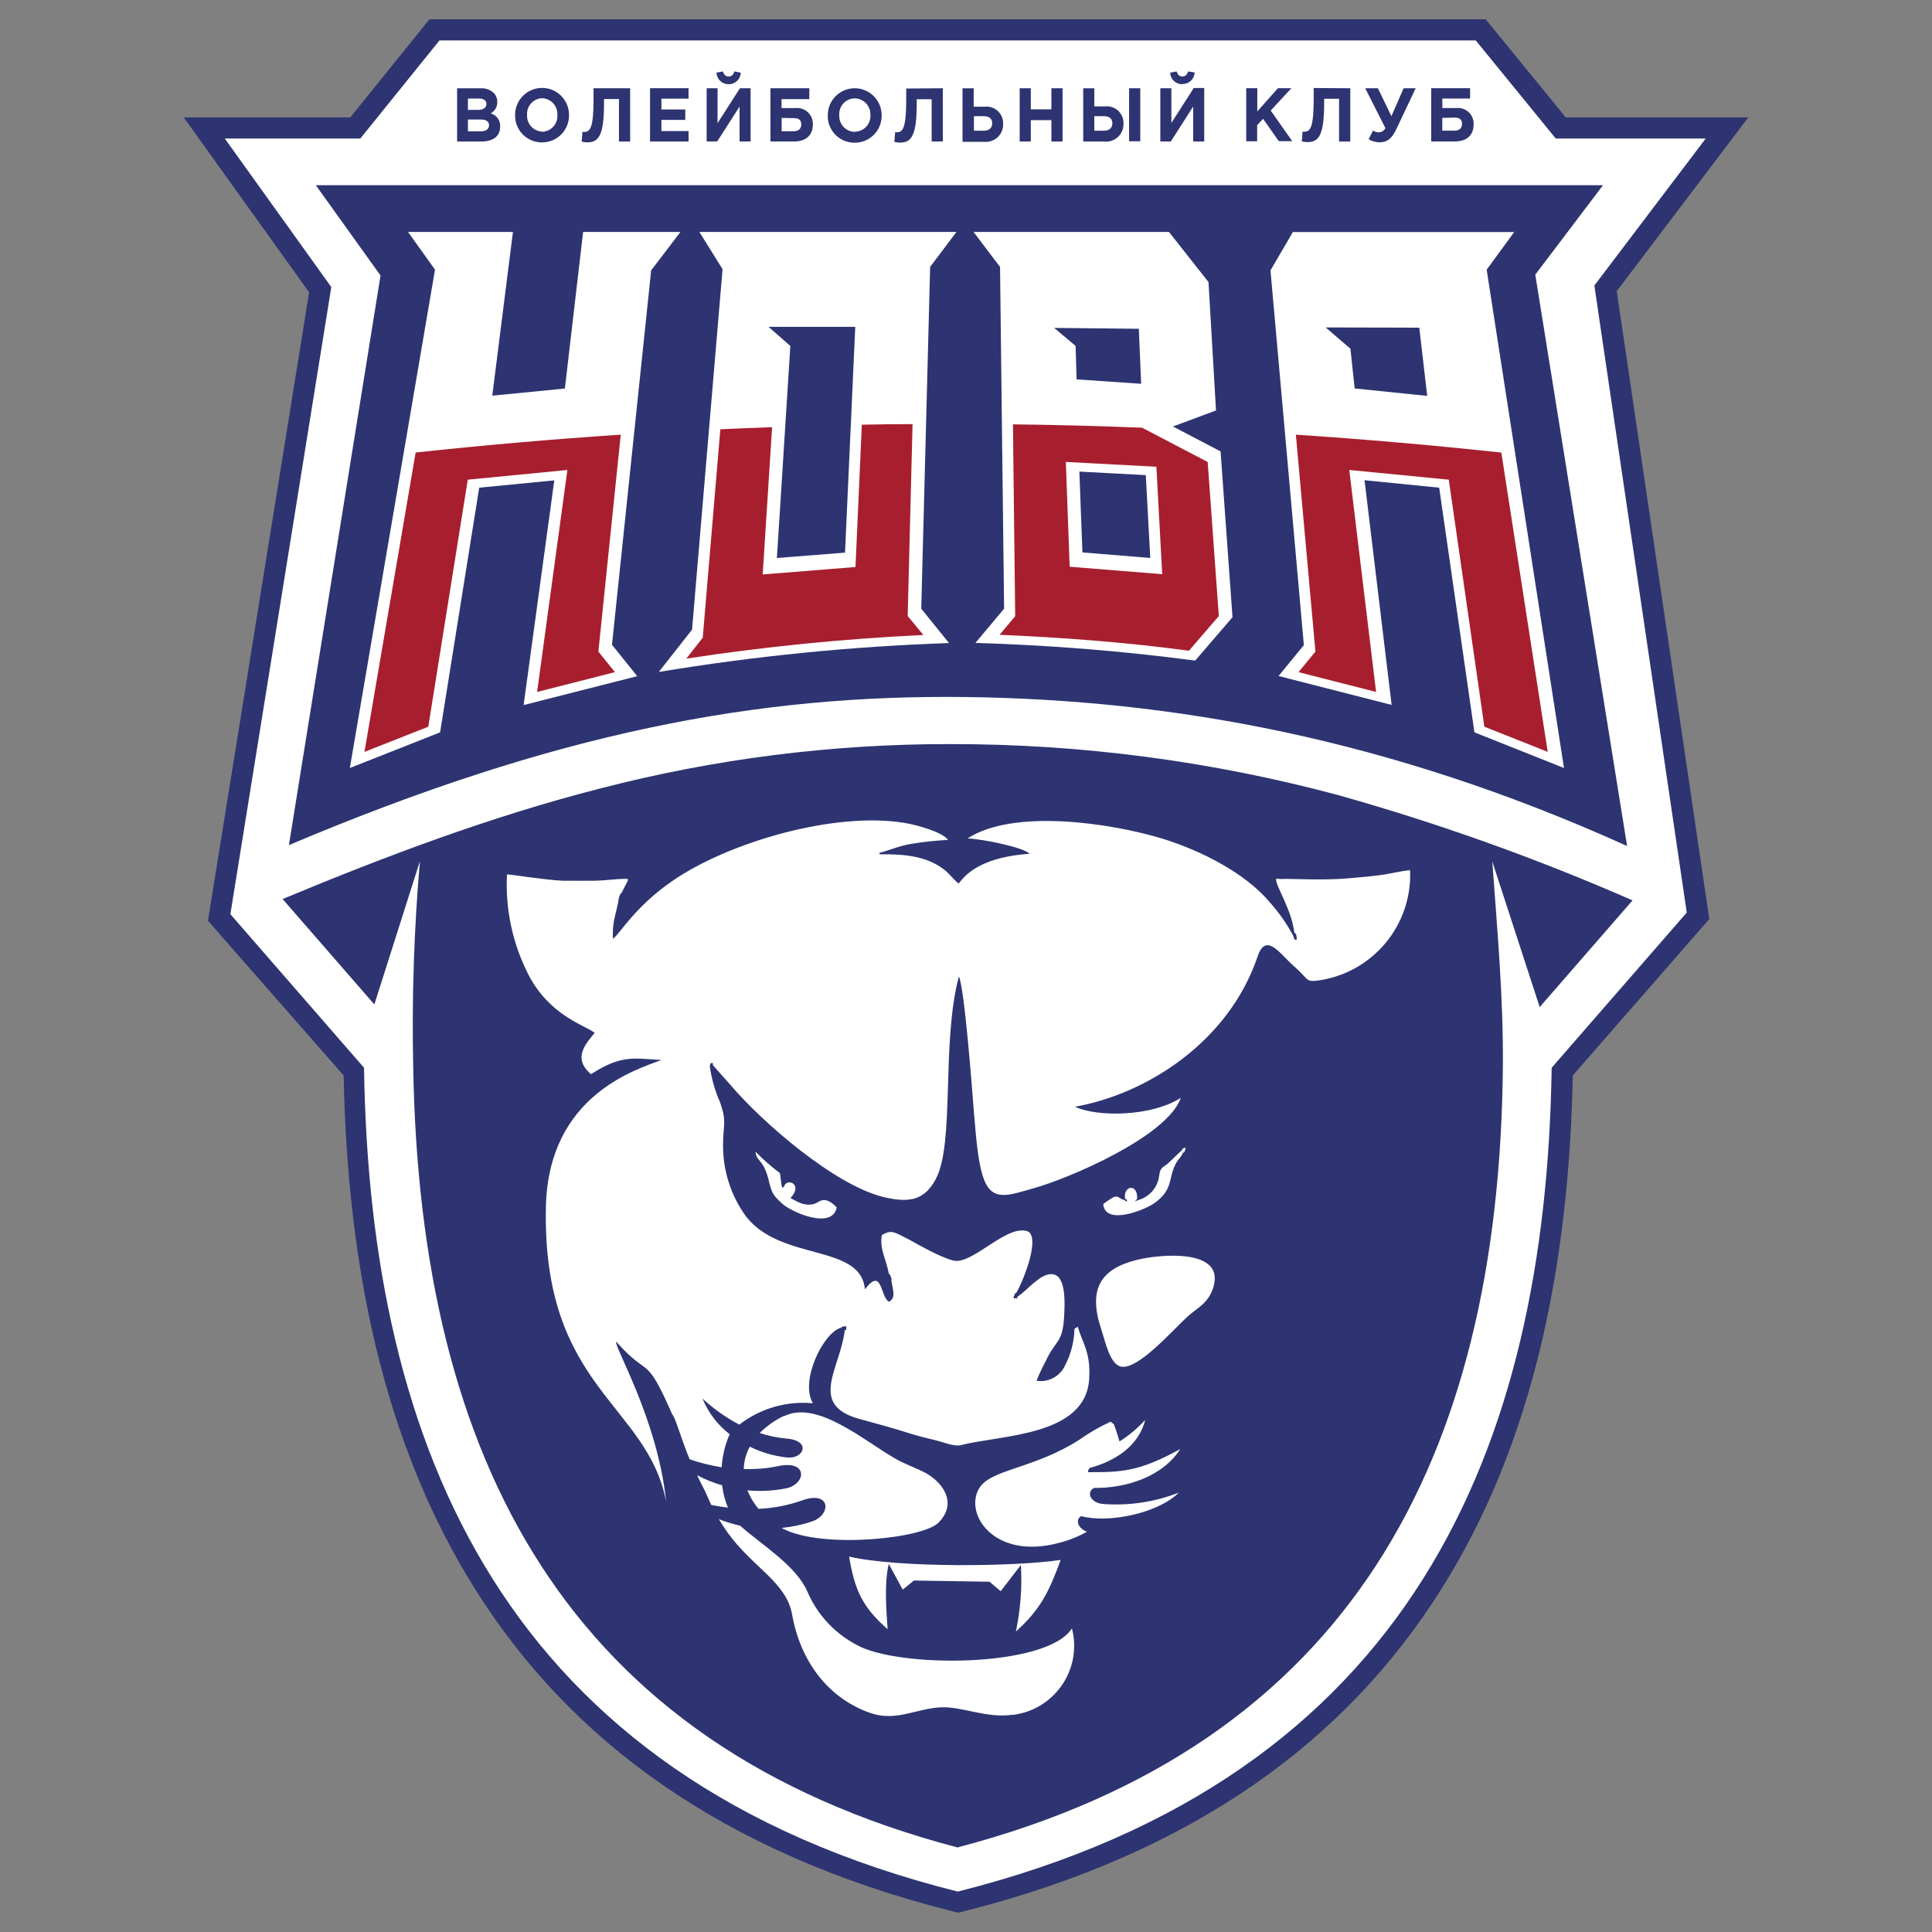 <?xml version="1.0" encoding="utf-8"?>
<!-- Generator: Adobe Illustrator 26.4.1, SVG Export Plug-In . SVG Version: 6.00 Build 0)  -->
<svg version="1.1" id="Layer_1" xmlns="http://www.w3.org/2000/svg" xmlns:xlink="http://www.w3.org/1999/xlink" x="0px" y="0px"
	 viewBox="0 0 500 500" style="enable-background:new 0 0 500 500;" xml:space="preserve">
<rect x="0" y="0" width="500" height="500" fill="#808080" stroke="none"/>
<style type="text/css">
	.st0{clip-path:url(#SVGID_00000070830474839585569290000015192226684709702310_);}
	.st1{fill:#2D3471;}
	.st2{fill-rule:evenodd;clip-rule:evenodd;fill:#FFFFFF;}
	.st3{fill-rule:evenodd;clip-rule:evenodd;fill:#2D3471;}
	.st4{fill:#FFFFFF;}
	.st5{fill-rule:evenodd;clip-rule:evenodd;fill:#A71F2E;}
</style>
<g>
	<g>
		<defs>
			<rect id="SVGID_1_" x="47.55" y="5" width="404.9" height="490"/>
		</defs>
		<clipPath id="SVGID_00000047757839694470764820000010078570693976077222_">
			<use xlink:href="#SVGID_1_"  style="overflow:visible;"/>
		</clipPath>
		<g style="clip-path:url(#SVGID_00000047757839694470764820000010078570693976077222_);">
			<path class="st1" d="M80,75.64L47.55,30.39h43.09L111.14,5H384.5l20.72,25.39h47.23l-34.04,44.96l23.95,162.5l-35.33,40.49
				c-0.97,49.2-10.27,95.34-34.09,133.03c-24.26,38.56-63.4,68.15-123.62,83.31l-1.34,0.33l-1.33-0.33
				c-60.33-15.15-99.44-44.8-123.62-83.31c-23.82-37.79-33.13-83.9-34.09-133.03l-35.12-40.05L80,75.64z"/>
			<path class="st2" d="M85.74,74.29L58.17,35.85h35.08l20.49-25.39h268.18l20.71,25.39h38.81l-28.82,38.04l23.91,162.28
				l-34.96,40.16c-1.47,98.06-36.08,183.66-153.72,213.21C130.3,460.01,95.69,374.39,94.21,276.33l-34.59-39.74L85.74,74.29z"/>
			<path class="st3" d="M247.94,478.07c101.47-26.6,140.05-100.64,141-201.94c0.16-17.73-1.45-35.47-2.74-53.19l12.27,37.69
				l24.03-27.61c-24.65-10.8-50.03-19.88-75.93-27.18c-32.84-8.83-66.7-13.31-100.7-13.27c-30.52-0.04-60.92,3.81-90.48,11.47
				c-28.18,7.21-55.43,17.45-82.25,28.63l23.74,27.28l11.8-37.1c-1.55,17.74-2.12,35.56-1.74,53.37
				c1.74,101.3,39.54,175.33,141.01,201.94v-0.1H247.94z M74.75,218.83L98.48,71.3L81.74,47.94h333.11l-17.52,23.14l23.76,147.87
				c-61.44-27.8-117.69-37.9-171.31-38.56c-53.62-0.65-105.89,9.08-175.03,38.33V218.83z"/>
			<path class="st4" d="M105.59,60.02l6.99,9.77L90.54,198.76l23.36-9.23l10.12-63.32l19.43-1.89l-7.94,58.15l29.4-7.48l-6.53-8.12
				l10.14-96.9l7.59-9.95h-25.2l-4.72,40.53l-18.79,1.85l5.35-42.38H105.59z"/>
			<path class="st4" d="M247.49,60.02h-66.5l6.01,9.64l-7.9,93.29l-8.6,10.95c24.84-4.12,49.93-6.61,75.1-7.48l-7.18-8.89l2.3-88.46
				l6.82-9.06H247.49z M198.91,84.59h22.43l-2.65,58.43l-17.63,1.39l3.48-54.87L198.91,84.59z"/>
			<path class="st4" d="M251.95,60.02l6.86,9.06l1.05,88.44l-7.42,8.87c19.03,0.56,38,2.08,56.87,4.57l9.66-11.22l-3.09-42.92
				l-12.32-6.44l11.14-4.16L312.76,73l-10.24-12.98H251.95z M295.3,99.32l-16.67-1.14l-0.27-8.66l-5.54-4.66l21.91,0.23l0.6,14.23
				H295.3z M297.73,144.4l-17.6-1.43l-0.79-20.92l17.19,0.91l1.16,21.46h0.04V144.4z"/>
			<path class="st4" d="M391.9,60.02l-7.15,9.77l20.01,128.97l-23.18-9.23l-9.12-63.32l-19.32-1.93l7.01,58.15l-29.26-7.48l6.55-8
				l-8.64-96.97l5.79-9.93h57.29V60.02z M343.08,84.74l6.41,5.51l1.1,10.28l18.77,1.93l-2.05-17.66L343.08,84.74z"/>
			<path class="st5" d="M107.57,117.1l-13.25,77.49l16.52-6.52l10.22-63.93l25.78-2.51l-7.84,57.45l20.15-5.13l-4.29-5.32
				l5.79-56.14c-17.75,1.18-35.46,2.72-53.18,4.63h0.1V117.1z M186.43,111.04l-4.56,53.99l-4.25,5.42
				c20.32-3.1,40.79-5.15,61.35-6.11l-4.06-4.92l1.26-49.66c-4.39,0-8.75,0.06-13.13,0.15l-1.64,36.83l-24.01,1.93l2.43-38.11
				c-4.48,0.16-8.98,0.33-13.52,0.54L186.43,111.04z M300.78,148.6l-23.95-1.93l-0.99-27.12l23.43,1.24l1.51,27.84V148.6z
				 M262.15,109.83l0.58,49.64l-4.04,4.82c16.38,0.69,32.74,1.93,49.01,4.12l7.73-8.98l-2.88-39.87l-16.98-8.87
				c-11.19-0.45-22.33-0.74-33.48-0.87H262.15z M388.54,117.1l12.01,77.49l-16.4-6.52l-9.21-63.93l-25.75-2.51l6.94,57.45
				l-20.07-5.13l4.37-5.32l-5.06-56.14c17.73,1.18,35.42,2.72,53.1,4.63h0.08V117.1z"/>
			<path class="st1" d="M118.29,36.62h6.24c2.96,0,4.91-1.25,4.91-3.85c0.1-1.58-0.93-3.01-2.45-3.43c1.07-0.58,1.72-1.68,1.7-2.89
				c0.04-0.89-0.29-1.76-0.91-2.39c-0.93-0.87-2.18-1.29-3.44-1.21h-6.04V36.62z M121.1,28.41v-2.91h2.86
				c1.22,0,1.93,0.52,1.93,1.43s-0.82,1.51-2.09,1.51h-2.71V28.41z M121.1,33.96v-3.03h3.33c1.49,0,2.14,0.58,2.14,1.5
				c0,0.93-0.78,1.55-2.05,1.55h-3.42V33.96z M140.27,36.85c3.84,0.02,6.97-3.07,6.99-6.91c0-0.08,0-0.15,0-0.23
				c0-3.83-3.13-6.96-6.97-6.96c-3.85,0-6.98,3.12-6.98,6.96c-0.13,3.81,2.86,7,6.69,7.14C140.09,36.85,140.17,36.85,140.27,36.85z
				 M140.27,34.06c-2.26-0.12-3.98-2.05-3.87-4.3c-0.15-2.24,1.53-4.16,3.75-4.34c0.04,0,0.08,0,0.12,0
				c2.26,0.06,4.04,1.93,3.98,4.2c0,0.04,0,0.1,0,0.14c0.15,2.24-1.53,4.16-3.75,4.33c-0.04,0-0.08,0-0.12,0h-0.11V34.06z
				 M153.61,22.84v2.85c0,7.43-0.89,8.46-2.43,8.46h-0.45l-0.19,2.51c0.5,0.12,1.01,0.18,1.53,0.18c2.99,0,4.25-2.07,4.25-10.18
				v-1.04h3.87v11h2.89V22.84H153.61z M168.21,36.62h9.99v-2.7h-7.03v-2.89h6.18v-2.7h-6.18v-2.8h7.03v-2.7h-9.97v13.78H168.21z
				 M194.17,22.84h-2.68l-5.79,9.04v-9.04h-2.82v13.78h2.72l5.8-9.04v9.04h2.85V22.84H194.17z M188.56,21.79
				c1.7,0.04,3.09-1.29,3.14-2.99l-1.64-0.31c-0.25,0.81-0.7,1.31-1.49,1.31c-0.8,0-1.24-0.52-1.49-1.31l-1.66,0.31
				C185.49,20.48,186.87,21.81,188.56,21.79z M202.27,25.65h7.18v-2.81h-10.06v13.78h6.08c3.04,0,4.89-1.56,4.89-4.37
				c0.12-2.26-1.6-4.18-3.86-4.3c-0.25,0-0.5,0-0.75,0.02h-3.48v-2.39V25.65z M205.44,30.57c1.37,0,1.93,0.58,1.93,1.64
				c0,1.06-0.66,1.76-1.93,1.76h-3.15v-3.45L205.44,30.57z M221.18,36.93c3.85,0.02,6.97-3.07,6.99-6.9c0-0.08,0-0.16,0-0.23
				c0-3.84-3.13-6.96-6.97-6.96s-6.97,3.12-6.97,6.96c-0.14,3.81,2.85,7,6.68,7.13C221.01,36.93,221.08,36.93,221.18,36.93z
				 M221.18,34.13c-2.26-0.06-4.04-1.93-3.98-4.2c0-0.04,0-0.09,0-0.13c-0.15-2.24,1.53-4.16,3.75-4.34c0.04,0,0.08,0,0.11,0
				c2.26-0.06,4.14,1.74,4.2,3.99c0,0.1,0,0.19,0,0.29c0.15,2.24-1.53,4.16-3.75,4.33c-0.04,0-0.08,0-0.12,0L221.18,34.13z
				 M234.53,22.91v2.85c0,7.43-0.89,8.46-2.43,8.46h-0.44l-0.2,2.51c0.51,0.12,1.01,0.17,1.53,0.17c3,0,4.26-2.06,4.26-10.17v-1.05
				h3.86v10.93h2.89V22.84L234.53,22.91z M249.13,36.7h5.49c2.45,0.27,4.67-1.49,4.96-3.93c0.02-0.23,0.04-0.46,0.02-0.69
				c0.12-2.37-1.72-4.38-4.09-4.49c-0.23,0-0.49,0-0.72,0.02h-2.8v-4.76h-2.89v13.78L249.13,36.7z M254.6,30.07
				c1.45,0,2.18,0.67,2.18,1.83c0,1.16-0.74,1.93-2.16,1.93h-2.57v-3.76H254.6z M263.89,36.62h2.88v-5.53h5.33v5.53h2.89V22.84
				h-2.89v5.45h-5.33v-5.45h-2.88V36.62z M280.21,36.62h5.49c2.45,0.31,4.7-1.43,5.01-3.87c0.04-0.25,0.04-0.5,0.04-0.75
				c0.11-2.37-1.72-4.38-4.1-4.49c-0.23,0-0.48,0-0.72,0.02h-2.72v-4.68h-2.87v13.78H280.21z M285.7,30.07
				c1.45,0,2.18,0.67,2.18,1.83c0,1.16-0.74,1.93-2.16,1.93h-2.51v-3.76H285.7z M292.21,36.56h2.89V22.84h-2.89v13.78V36.56z
				 M311.62,22.78h-2.68l-5.79,9.04v-8.98h-2.86v13.78H303l5.79-9.04v9.04h2.86V22.84L311.62,22.78z M306.02,21.73
				c1.7,0.04,3.08-1.29,3.14-2.99l-1.68-0.25c-0.25,0.81-0.7,1.31-1.49,1.31c-0.8,0-1.24-0.52-1.49-1.31l-1.66,0.31
				c0.06,1.7,1.45,3.03,3.15,2.99v-0.06H306.02z M322.48,36.56h2.87v-4.15l1.53-1.66l4.08,5.79h3.48l-5.58-7.93l5.35-5.78h-3.49
				l-5.33,6.01v-6.01h-2.87v13.78v-0.05H322.48z M339.98,22.78v2.85c0,7.42-0.89,8.46-2.44,8.46h-0.44l-0.19,2.51
				c0.5,0.12,1,0.18,1.53,0.18c2.99,0,4.25-2.07,4.25-10.18v-1.04h3.86v11.06h2.9V22.84L339.98,22.78z M360.1,30.07l-3.5-7.23h-3.28
				l5.22,10.31c-0.31,0.64-0.93,1.06-1.64,1.1c-0.56,0-1.1-0.16-1.57-0.45l-1.12,2.22c0.85,0.54,1.84,0.81,2.84,0.81
				c1.93,0,3.14-0.95,4.29-3.35l5.04-10.64h-3.13L360.1,30.07z M373.28,25.51h7.18v-2.68H370.4v13.78h6.08
				c3.03,0,4.89-1.56,4.89-4.37c0.14-2.26-1.6-4.18-3.86-4.3c-0.25,0-0.51,0-0.76,0.02h-3.47V25.51z M376.44,30.43
				c1.37,0,1.93,0.58,1.93,1.64c0,1.06-0.66,1.75-1.93,1.75h-3.18v-3.31L376.44,30.43z"/>
			<path class="st2" d="M258.98,411.81l5.22-6.8c0.35,5.76-0.09,11.56-1.29,17.21c6.39-5.65,8.67-10.54,11.59-18.51
				c-11.48,1.74-41.84,2.12-54.76-0.87c1.43,8.29,3.15,12.84,9.98,18.8c-0.39-5.38-0.87-11.93,0.29-16.91l3.61,6.66l2.9-2.35
				l19.57,0.31L258.98,411.81z M289.69,373.07c2.47-1.56,4.72-3.43,6.68-5.59c-1.7,6.83-7.9,10.7-14.29,12.4
				c-0.33,0.29-0.52,0.69-0.52,1.12c8.77,0,13.25-0.12,23.91-6c-4.62,7.22-14.1,10.18-22.33,10.07c-2.22,1.17-0.73,4.01,2.43,4.16
				c6.63,0.5,13.29-0.51,19.48-2.93c-5.35,5.36-18.18,7.98-25.27,6.07c-1.58,0.97-0.79,3.22,1.55,4.03
				c-2.33,1.3-4.81,2.28-7.39,2.93c-16.84,4.45-24.59-7.72-20.46-14.27c3.04-4.86,14.12-4.94,25.83-12.44
				c2.55-1.82,5.27-3.37,8.11-4.69l0.87,0.68c0,0.17,0.77,1.93,1.45,4.49L289.69,373.07z M261.96,443.83
				c9.91-1.12,17.02-10.02,15.92-19.92c-0.1-0.83-0.26-1.66-0.47-2.47c-6.56,10.25-45.28,10.31-55.86,4.18
				c-5.68-3.03-10.16-7.91-12.65-13.83c-3.01-6.65-11.22-11.57-17.38-16.96c-1.87-0.41-3.71-0.97-5.49-1.68
				c0.7,1.19,1.45,2.35,2.28,3.49c6.5,9.06,15.18,12.75,16.69,21.21c2.16,12.2,9.43,21.76,20.36,25.51
				c6.57,2.24,11.94-1.24,18.18-1.51c5.51-0.23,11.84,2.91,18.43,1.93V443.83z M188.38,390.17c-0.75-1.85-1.26-3.8-1.49-5.78
				c-2.26-0.64-4.44-1.53-6.5-2.62c0.61,1.3,1.29,2.58,1.93,3.86c0.64,1.27,1.12,2.54,1.76,3.85c1.47,0.31,2.88,0.52,4.26,0.69
				H188.38z M186.76,379.73c0.19-2.95,0.89-5.85,2.07-8.56c-3.13-2.41-5.54-5.59-7.03-9.23c2.86,2.66,6.06,4.93,9.54,6.75
				c5.41-4.2,12.23-6.17,19.04-5.52c-3.43-5.78,2.63-18.18,7.19-19.53c0.23-0.19,0.48-0.31,0.77-0.37c0.37-0.09,0.26,0,0.66,0
				c0,1.64,0,0.62-0.39,1.03c-1.04,9.64-9.66,19.28,3.87,22.94c4.46,1.22,8.71,2.35,13.08,3.76c2.26,0.73,4.35,1.19,6.76,1.79
				c1.93,0.47,4.68,1.66,6.43,1.2c10.35-2.68,32.22-2.24,33.13-17.14c0.42-6.85-1.66-9.06-2.96-13.5l-0.85,0.56
				c-0.08,3.3-0.91,6.54-2.43,9.46c-1.28,2.83-4.31,4.46-7.38,3.97c0.66-1.7,1.43-3.33,2.3-4.93c2.49-5.53,4.38-4.76,4.79-11.09
				c0.25-3.85,0.68-11.47-3.19-11.57c-3.07-0.13-6.41,4.34-8.79,5.79c-0.5,0.46,0.81,0.56-1.01,0.44c0-0.56-0.17,0,0.16-0.79
				c0.33-0.79,0-0.17,0.54-0.69c1.24-1.93,6.12-13.31,3.19-15.7c-5.16-2.45-14.08,8.08-19.09,7.5c-2.28-0.27-7.73-3.2-9.54-4.2
				c-1.45-0.81-2.76-1.55-4.34-2.32c-2.07-1.02-2.96-1.43-5.06-0.15c-0.68,3.6,1.32,6.8,1.78,9.94c0.27,0.33,0.2,0,0.56,0.89
				c0.37,0.89,0,0.29,0.14,0.91c0.19,1.93,1.39,4.6-0.66,5.51c-2.26-1.24-1.68-9.18-6.2-3.2c-1.08-11.87-21.49-7.15-30.69-18.76
				c-4-5.43-6.12-12.05-6.02-18.8c0-5.26,1.04-5.57-0.76-10.81c-1.35-2.99-2.24-6.17-2.68-9.43c0.21-0.67,0-0.44,0.4-0.77
				c0.57,0,0.39,0,0.39,0.54l4.49,5.05c8.36,9.85,27.04,26.01,39.65,29.08c7.22,1.75,10.76,0.5,13.52-4.57
				c5.04-9.25,1.41-35.25,6.02-52.52c1.47,3.26,3.42,29.19,3.86,34.86c0.49,5.2,0.87,12.34,2.37,16.96
				c2.18,6.77,6.63,4.82,12.88,3.08c9.44-2.6,34.89-13.5,38.33-23.48c-7.61,4.9-21.59,5.03-27.41,2.32
				c18.6-3.31,39.81-16.79,47.3-38.95c2.14-6.34,5.79-0.61,9.25,2.45c4.13,3.6,3.01,4.2,6.24,3.85
				c14.2-1.91,24.57-14.31,23.95-28.57c-2.22,0.15-5.27,0.96-7.86,1.29c-2.59,0.33-5.6,0.6-8.33,0.83c-6.84,0.58-14.57,0-17.38,0.16
				l-1.09-0.1v0.58c0.37,1.6,1.93,4.39,2.68,6.44c1.01,2.26,1.7,4.63,2.05,7.08c0.13,0.13,0.33-0.33,0.52,0.79
				c0.25,1.47-0.17,0.77-0.31,0.97c-0.81-0.89-0.12-0.12-0.48-0.99c-1.66-3.12-3.69-6.03-6.05-8.68
				c-6.45-7.72-17.96-13.5-28.05-16.6c-13.52-4.05-38.32-7.71-50.22,0c4.24,0.21,14.55,2.35,16.05,3.97
				c-8.25,0.6-14.87,2.83-18.35,7.71c-1.16-0.79-2.26-2.43-3.71-3.56c-4.64-3.64-10.64-4.08-16.71-4.01l-0.12-0.38
				c2.33-0.52,4.97-1.78,8.27-2.32c3.15-0.52,6.31-0.85,9.5-1.02c-1.35-2.03-8.1-3.86-10.99-4.36
				c-18.21-3.12-45.74,4.94-60.25,14.92c-9.66,6.6-13.65,13.67-15.45,15.04c-0.31-4.67,1-6.89,1.51-10.53
				c0.05-0.27,0.13-0.52,0.25-0.75c0.52-1.05,0-0.1,0.46-0.62l1.68-3.31c-0.2-0.33,0.4-0.23-0.78-0.31c-2.49,0-5.14,0.44-7.86,0.48
				c-2.72,0.04-5.52,0-8.25,0c-4.15-0.15-13.73-1.66-14.45-1.64c-0.48,9.04,1.47,18.05,5.62,26.1
				c5.58,10.64,14.81,13.04,17.07,14.92c-1.93,2.39-6.04,6.48-0.93,10.68c7.94-5.15,11.28-4.03,18.2-3.66
				c-6.16,2.39-29.17,8.93-29.89,37.85c-1.06,47.2,26.29,50.97,31.12,76.49c-2.2-21.54-13.83-40.68-12.88-41.4
				c8.65,9.77,7.36,2.64,14.48,18.82c0.72,0.56,2.1,5.78,4.47,11.57c2.68,0.93,5.43,1.6,8.23,2.07H186.76z M202.89,366.52
				c8.6-4.32,20.84,6.46,28.97,11.06c2.55,1.43,4.72,2.12,7.23,3.37c4.56,2.32,8.9,7.72,3.97,12.92
				c-3.43,4.26-29.96,7.08-40.29,1.82l-0.5-0.27c2.68-0.25,5.33-0.81,7.9-1.68c5.06-1.72,4.89-8.16-2.7-5.4
				c-3.59,1.27-7.38,1.99-11.18,2.14c-1.2-1.43-2.16-3.05-2.86-4.78c3.32,0.31,6.66,0.14,9.92-0.5c5.26-1.02,5.93-7.43-1.93-5.78
				c-2.94,0.61-5.95,0.87-8.94,0.75c0.06-2.03,0.6-4.01,1.57-5.78c3.03,1.5,6.29,2.45,9.66,2.81c4.33,0.44,6.35-4.38-0.17-4.9
				c-2.35-0.21-4.7-0.7-6.93-1.45c1.82-1.81,3.92-3.3,6.24-4.41L202.89,366.52z M314.11,332.76c2.61-9.64-13.88-8.23-20.01-6.67
				c-9.29,2.35-12.58,7.54-9.08,17.98c1.01,3.01,2.22,9.29,5.31,9.64c4.44,0.52,12.88-9.17,16.94-12.92
				c2.69-2.47,5.6-3.45,6.86-8.06h-0.02V332.76z M294.54,310.59l-0.89,0.34l0.64-0.65c0.23-4.18-3.71-3.45-3.11,0
				c0.58,0.56,0.23-0.72,0.52,0.75l-0.75-0.46c-1.55-0.43-1.41-1.3-2.9-0.68c-0.87,0.52-1.72,1.08-2.53,1.7
				c0.44,5.79,11.08,1.47,13.52-0.42c4.58-3.47,3.29-6.06,5.12-9.76c0.69-1.39,1.37-1.71,1.93-2.95c0-0.68,0.12-0.54-0.52-0.52
				l-3.01,2.89c-1.45,1.39-2.28,1.03-2.57,3.45c-0.36,3.05-2.57,5.57-5.56,6.33h0.11V310.59z M203.02,306.89l-0.48,0.54
				c-0.37-0.29,0-0.21-0.29-0.75l-0.39-3.07c-2.26-1.68-4.38-3.53-6.33-5.56c0.17,2.49,1.93,1.93,3.24,6.77
				c1.01,3.99,1.07,4.26,3.54,6.58s13.06,6.96,14.23,1.1c-3.05-3.35-4.73-1.35-5.37-1.1c-2.78,1.06-4.76-0.41-6.57-1.33
				c0.55-0.91-0.11,0.15,0.49-0.62c2.3-3.03-1.2-4.53-2.12-2.58h0.05V306.89z M305.69,297.92c0.64,0,0.44-0.16,0.52,0.52
				c0.17-0.21,0.27-0.15,0.45-0.64c0.09-0.27,0.15-0.54,0.15-0.83C305.67,297.45,306.35,296.97,305.69,297.92z"/>
		</g>
	</g>
</g>
</svg>
